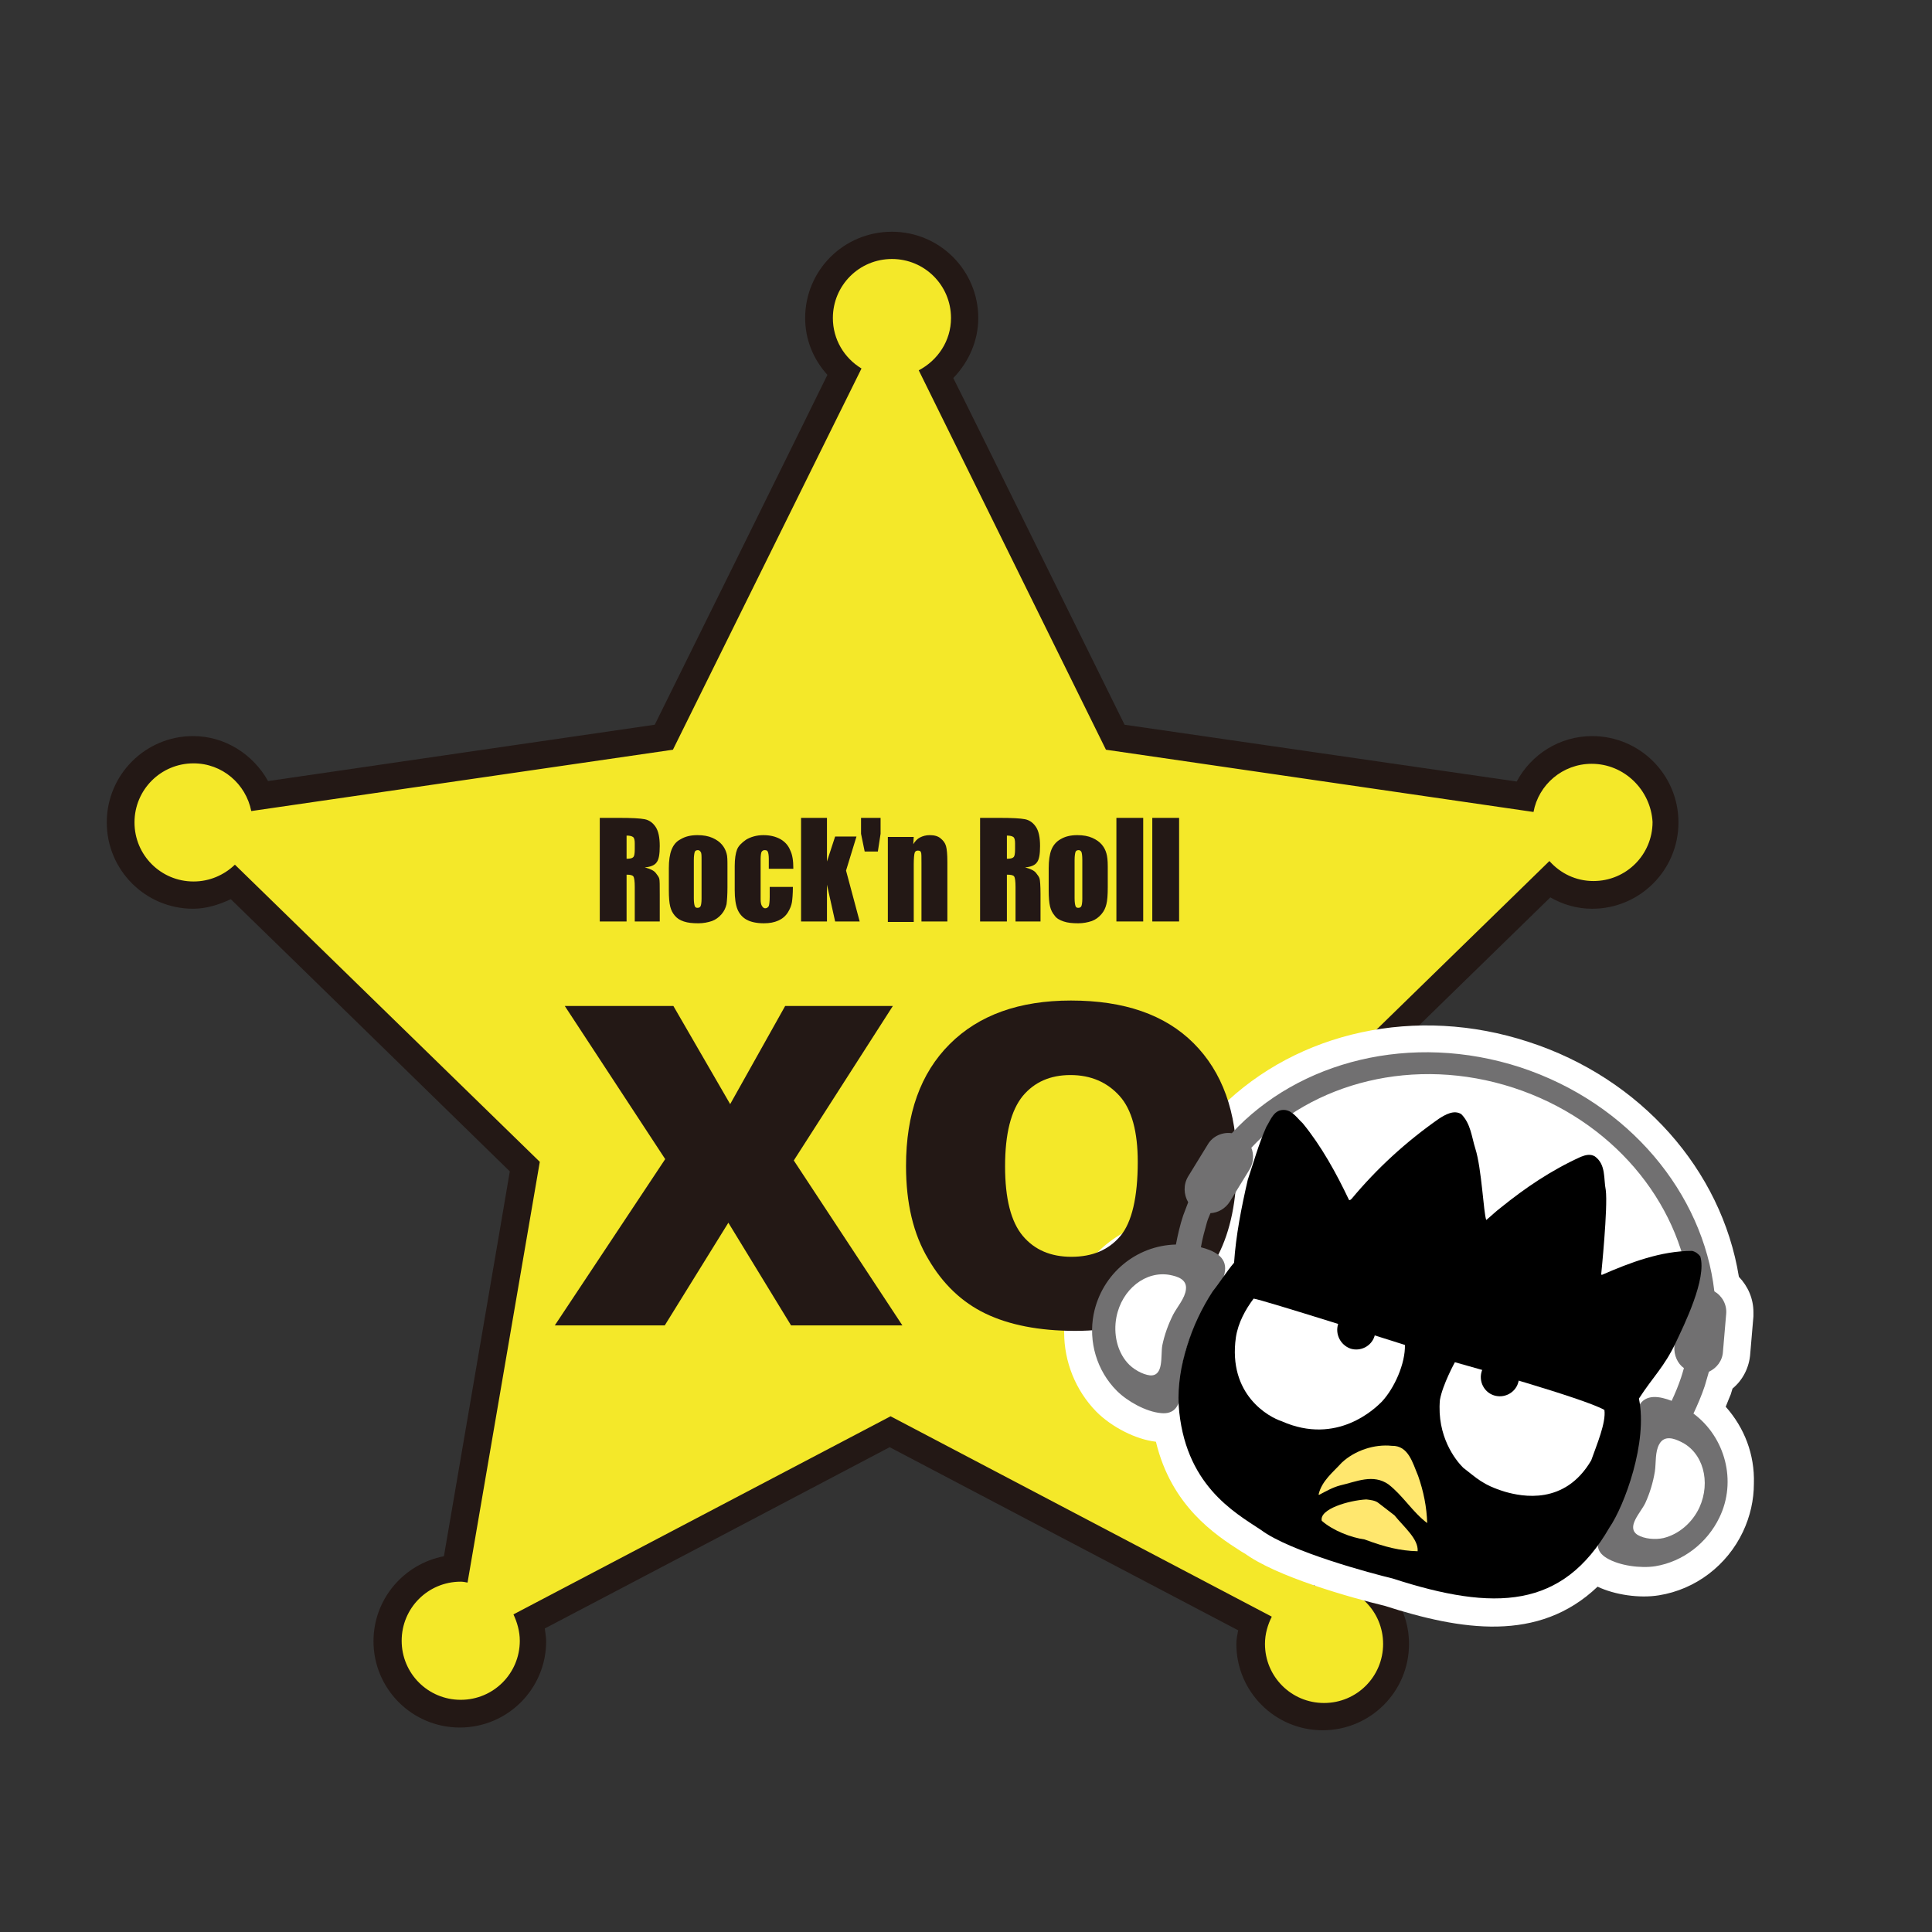 <?xml version="1.0" encoding="utf-8"?>
<!-- Generator: Adobe Illustrator 16.0.0, SVG Export Plug-In . SVG Version: 6.00 Build 0)  -->
<!DOCTYPE svg PUBLIC "-//W3C//DTD SVG 1.1//EN" "http://www.w3.org/Graphics/SVG/1.1/DTD/svg11.dtd">
<svg version="1.1" id="圖層_1" xmlns="http://www.w3.org/2000/svg" xmlns:xlink="http://www.w3.org/1999/xlink" x="0px" y="0px"
	 width="425.2px" height="425.2px" viewBox="0 0 425.2 425.2" enable-background="new 0 0 425.2 425.2" xml:space="preserve">
<rect x="0" y="0" width="425.2" height="425.2" fill="#333333" stroke="none"/>
<path fill="#231815" d="M289.9,355l1.2-0.1c3.9,0,7,3.1,7,7c0,3.9-3.1,7-7,7c-3.9,0-7-3.1-7-7c0-1.1,0.3-2.2,0.9-3.2
	c0,0,0.9-1.7,1.7-3.3C288.3,355.2,289.9,355,289.9,355z M94.2,361.2c0-3.9,3.1-7,7-7c0.3,0,2.9,0.4,4.6,0.6c0.8,1.6,1.7,3.3,1.7,3.3
	c0.5,1,0.8,2.1,0.8,3.1c0,3.9-3.1,7-7,7C97.3,368.2,94.2,365.1,94.2,361.2z M343.5,179.8c0.6-3.3,3.5-5.7,6.9-5.7c3.9,0,7,3.1,7,7
	c0,3.9-3.1,7-7,7c-2,0-3.8-0.8-5.2-2.4c0,0-1.1-1.3-2.3-2.6C343.2,181.5,343.5,179.8,343.5,179.8z M35.5,181.1c0-3.9,3.1-7,7-7
	c3.3,0,6.2,2.4,6.9,5.6c0,0,0.4,2.1,0.7,3.7c-1.2,1.2-2.7,2.7-2.7,2.7c-1.3,1.3-3.1,2-4.9,2C38.6,188.1,35.5,184.9,35.5,181.1z
	 M192.6,76c-2.1-1.3-3.4-3.5-3.4-5.9c0-3.9,3.1-7,7-7c3.9,0,7,3.1,7,7c0,2.6-1.5,5-3.8,6.2c0,0-1.9,1-3.5,1.8
	C194.6,77.1,192.6,76,192.6,76z M177.2,70c0,4.7,1.8,9.1,4.9,12.5c-3.5,7.2-35.5,72-38,77c-5.5,0.8-77,11.2-85.1,12.4
	c-3.3-5.9-9.5-9.9-16.5-9.9c-10.5,0-19,8.5-19,19s8.5,19,19,19c2.9,0,5.7-0.9,8.3-2.1c5.9,5.7,57.4,56,61.4,59.9
	c-0.9,5.5-13.1,76.4-14.5,84.7c-8.8,1.7-15.5,9.4-15.5,18.7c0,10.5,8.5,19,19,19c10.5,0,19-8.5,19-19c0-0.9-0.2-1.9-0.3-2.8
	c7.5-3.9,71-37.3,75.9-39.9c4.9,2.6,69.1,36.3,76.7,40.3c-0.2,1-0.4,2-0.4,3c0,10.5,8.5,19,19,19c10.5,0,19-8.5,19-19
	c0-9.5-7-17.3-16.1-18.7c-1.5-8.5-13.7-79.9-14.6-85.3c4-3.9,55.4-54.1,61.8-60.3c2.8,1.6,5.9,2.5,9.2,2.5c10.5,0,19-8.5,19-19
	c0-10.5-8.5-19-19-19c-7.1,0-13.4,4-16.6,10c-8.2-1.2-80.8-11.7-86.3-12.5c-2.5-5-33.9-68.8-37.7-76.3c3.4-3.5,5.5-8.2,5.5-13.2
	c0-10.5-8.5-19-19-19C185.7,51,177.2,59.5,177.2,70z"/>
<path fill="#F4E829" d="M350.3,168.1c-6.4,0-11.7,4.6-12.8,10.6L243.4,165l-41.2-83.5c4.2-2.2,7.1-6.5,7.1-11.5c0-7.2-5.8-13-13-13
	c-7.2,0-13,5.8-13,13c0,4.7,2.5,8.8,6.3,11.1L148.1,165l-92.8,13.5c-1.2-6-6.4-10.5-12.7-10.5c-7.2,0-13,5.8-13,13s5.8,13,13,13
	c3.5,0,6.7-1.4,9.1-3.7l67.1,65.4l-15.9,92.6c-0.5-0.1-1-0.2-1.5-0.2c-7.2,0-13,5.8-13,13c0,7.2,5.8,13,13,13c7.2,0,13-5.8,13-13
	c0-2.1-0.6-4.1-1.4-5.8l83-43.6l83.9,44.1c-0.9,1.8-1.5,3.8-1.5,6c0,7.2,5.8,13,13,13s13-5.8,13-13s-5.8-13-13-13
	c-0.8,0-1.5,0.1-2.2,0.2l-16-93.4l67.8-66.1c2.4,2.7,5.8,4.4,9.7,4.4c7.2,0,13-5.8,13-13C363.3,173.9,357.5,168.1,350.3,168.1z"/>
<path fill="#717071" d="M372.7,311.1c0.9-1.9,1.8-4,2.5-6.1c0.3-1,0.6-2.1,0.9-3.1c1.7-0.8,3-2.4,3.1-4.5l0.7-8.2
	c0.2-2.1-0.9-4-2.6-5c-2.5-21.5-18.7-41.4-42.7-49.3c-24-7.8-48.8-1.4-63.5,14.5c-2-0.3-4.2,0.6-5.3,2.5l-4.3,7c-1.1,1.8-1,4,0,5.7
	c-0.4,1-0.7,1.9-1.1,2.9c-0.7,2.1-1.2,4.3-1.6,6.4c-8.7,0.2-16.3,6.4-18.1,15.3c-1.2,6.1,0.7,12.5,5.1,16.9c2.3,2.3,6.4,4.6,9.7,4.9
	c5.8,0.6,4.1-7.1,4.8-10.9c0.8-4,2.2-7.7,4.2-11.2c1.6-2.8,4.7-5.9,5.1-9.2c0.4-3.2-2.6-4.5-5.3-5.2c0.3-1.8,0.8-3.6,1.3-5.4
	c0.2-0.7,0.5-1.4,0.8-2.1c1.7-0.1,3.3-1,4.3-2.6l4.3-7c0.9-1.5,1-3.3,0.4-4.8c13.4-14.4,35.9-20.3,57.7-13.2
	c21.7,7.1,36.4,25,38.8,44.5c-1.5,0.8-2.6,2.4-2.7,4.3l-0.7,8.2c-0.1,1.9,0.7,3.7,2.1,4.7c-0.2,0.7-0.4,1.4-0.6,2
	c-0.6,1.8-1.3,3.5-2.1,5.2c-2.6-1-5.7-1.6-7.2,1.1c-1.6,2.9-0.9,7.2-1.3,10.4c-0.4,4-1.5,7.9-3.2,11.5c-1.6,3.5-7.6,8.6-2.6,11.6
	c2.8,1.7,7.5,2.3,10.7,1.8c6.1-1,11.4-5.1,14.1-10.7C382.3,326,379.7,316.3,372.7,311.1z"/>
<path d="M353.4,261.9c0.5,3.8-1,18.5-1,18.5l0.1,0.2c6.4-2.8,13.1-5.3,19.9-5.3c0.8,0.2,1.3,0.6,1.8,1.2c1.5,4.9-3.6,15.2-5.4,19
	c-2.5,5.3-5,7.5-8.1,12.3c2,9.6-3.2,23.6-6.5,28.4c-10.3,17.9-25.2,18.5-47.7,11.2c-4.6-1.1-22.6-5.9-29-10.7
	c-5.9-3.9-16.9-10-18.1-27.5c-0.4-8.4,2.8-17.8,7.5-25c1.6-2,3-4.3,4.7-6.3c0.4-6,1.6-12.1,3-18.2c1.3-3.9,2.4-7.9,4.1-11.7
	c1-1.6,1.7-4,4.2-3.7c1.7,0.3,2.6,1.8,3.8,2.9c4.1,5,7.4,11,10.2,16.9c0.2,0.1,0.4-0.1,0.6-0.3c5.5-6.6,11.9-12.5,19.2-17.6
	c1.4-0.9,3.3-2,4.9-1c2.1,2.1,2.3,5.1,3.1,7.6c1.4,4.4,1.8,14.2,2.4,15.7c1.1-0.9,2.1-1.9,3.3-2.8c5.2-4.2,10.9-8.1,17.5-11.1
	c1-0.4,2.1-0.7,3.1-0.1C353.5,256.3,352.9,259.5,353.4,261.9z"/>
<path fill="#FFFFFF" d="M373,331.7c-1.8,3.8-5.5,6.6-9.6,7.3c-1.1,0.2-2.5,0.1-3.8-0.2c2.9-4.6,7-14.6,7.5-24.2
	c0.3,0.1,0.7,0.3,1,0.4c0.4,0.4,1,0.9,1,0.9c3.3,2.5,5.1,6.3,5.1,10.3C374.2,328.1,373.8,329.9,373,331.7z M308.3,341.7l-0.2-0.1
	l-0.2,0c-10.4-2.6-22.7-6.6-26.8-9.6l-0.2-0.1l-1.2-0.8c-5.6-3.6-13.3-8.5-14.3-21.8c0.4-1.9,0.5-3.8,0.5-5.5l0.1-2.3
	c0.1-0.3,0.1-0.5,0.2-0.8c0.1-0.2,0.1-0.5,0.2-0.7c0.3-1.3,0.8-2.7,1.3-4.1c0.5-1.3,1.1-2.7,1.9-3.9c0,0,1.5-2.2,1.5-2.2
	c1.2-1.6,2.5-3.5,3.4-5.7l2.7-3.6l0.4-2.2c0.3-5.3,1.4-10.7,2.8-17c0.2-0.6,0.9-2.8,0.9-2.8s0.9-2.4,1.6-4.5
	c0.2-0.2,0.4-0.4,0.7-0.6c2.6,3.6,5.2,7.8,7.8,13.3l0.7,1.4l1.3,0.9c2.8,2,6.5,1.4,8.7-1.3c4.7-5.6,10.2-10.6,16.3-15
	c0.2,0.6,0.6,2.1,0.6,2.1c0.6,2,1.1,6.5,1.4,9.5c0.4,3.7,0.6,5.3,1.1,6.6l3.1,7.8l8.3-7l1.3-1.1c4.7-3.8,8.9-6.5,13.2-8.7
	c0.1,0.7,0.2,1.4,0.2,1.4l-0.1-0.6c0.2,1.9-0.3,10.4-1,17.2l-1,10.1l9.5-3.8c3.4-1.5,6.9-2.9,10.4-3.8c-1.1,1.6-1.9,3.4-2.1,5.5
	c0,0-0.3,4.3-0.5,6.7c-1,1.9-2.1,3.3-3.4,5l-5.1,7.2l0.5,1.8c-1,2.8-1.1,5.7-1.1,8.1l-0.1,2.7c-0.4,3.4-1.3,6.6-2.7,9.7l-1.3,2
	c-1.3,1.8-2.8,4.1-3.5,6.7C338.4,347.2,328.1,348.1,308.3,341.7z M246.3,292.9c0-0.8,0.1-1.6,0.2-2.4c1.2-6,6.3-10.4,12.3-10.5
	c0,0,0.8,0,1.3,0c0.8,0.2,1.6,0.3,2.1,0.4l-0.2,0.2l-0.2,0.3c-2.2,3.4-4,7-5.4,10.7c-0.3,0.8-0.6,1.5-0.8,2.3c0,0.1-0.1,0.3-0.1,0.4
	c-0.3,0.9-0.6,1.9-0.8,2.8c-0.1,0.3-0.2,0.7-0.3,1.1c-0.1,0.3-0.1,0.6-0.2,0.8c0,0,0,0.1,0,0.2c-0.3,1.6-0.6,3.3-0.8,4.9
	c-1.3-0.6-2.7-1.3-3.5-2.2C247.7,299.6,246.3,296.2,246.3,292.9z M379.8,309.6c0.5-1.3,1.1-2.7,1.1-2.7s0.2-0.6,0.4-1.3
	c2.3-1.9,3.7-4.7,3.9-7.7c0,0,0.7-8.2,0.7-8.2c0-0.3,0-0.6,0-0.9c0-3-1.2-5.7-3.2-7.8c-3.8-23.5-21.6-43.7-46.3-51.7
	c-24.7-8.1-50.8-2.3-67.7,14.4c-3.3,0.5-6.3,2.3-8.1,5.3c0,0-4.3,7-4.3,7c-1.1,1.8-1.7,3.9-1.7,5.9c0,1,0.1,2,0.4,3
	c-0.1,0.4-0.4,1-0.4,1s-0.3,1.4-0.7,2.9c-9.5,2.1-17.2,9.7-19.2,19.6c-0.3,1.6-0.5,3.2-0.5,4.8c0,6.5,2.5,12.8,7.1,17.5
	c3.4,3.4,8.7,6.1,13.1,6.6c3.4,14.2,13.1,20.5,18.7,24.1l1,0.6l-0.4-0.3c7,5.3,23.9,10,31,11.7c16.8,5.4,33.9,8.2,46.9-4.2
	c3.8,1.8,9.2,2.6,13.5,1.9c8.1-1.3,15-6.6,18.5-14c1.6-3.4,2.4-7,2.4-10.6C386.2,320.1,383.9,314.2,379.8,309.6z"/>
<polygon fill="#231815" points="124.3,221.4 148.2,221.4 160.7,243 172.8,221.4 196.5,221.4 174.7,255.4 198.6,291.7 174.1,291.7 
	160.3,269.1 146.3,291.7 122.1,291.7 146.4,255.1 "/>
<path fill="#231815" d="M221.2,256.7c0,7.1,1.3,12.2,3.9,15.3c2.6,3.1,6.2,4.6,10.7,4.6c4.6,0,8.2-1.5,10.8-4.6
	c2.5-3,3.8-8.5,3.8-16.3c0-6.6-1.3-11.5-4-14.5c-2.7-3-6.3-4.6-10.8-4.6c-4.4,0-7.9,1.5-10.5,4.6
	C222.5,244.4,221.2,249.5,221.2,256.7z M199.4,256.6c0-11.5,3.2-20.4,9.6-26.8c6.4-6.4,15.3-9.6,26.7-9.6c11.7,0,20.7,3.1,27,9.4
	c6.3,6.3,9.5,15.1,9.5,26.4c0,8.2-1.4,14.9-4.1,20.2c-2.8,5.3-6.7,9.3-12,12.3c-5.2,2.9-11.7,4.4-19.5,4.4c-7.9,0-14.5-1.3-19.7-3.8
	c-5.2-2.5-9.4-6.5-12.6-12C201,271.6,199.4,264.8,199.4,256.6z"/>
<path fill="#717071" d="M372.7,311.1c0.9-1.9,1.8-4,2.5-6.1c0.3-1,0.6-2.1,0.9-3.1c1.7-0.8,3-2.4,3.1-4.5l0.7-8.2
	c0.2-2.1-0.9-4-2.6-5c-2.5-21.5-18.7-41.4-42.7-49.3c-24-7.8-48.8-1.4-63.5,14.5c-2-0.3-4.2,0.6-5.3,2.5l-4.3,7c-1.1,1.8-1,4,0,5.7
	c-0.4,1-0.7,1.9-1.1,2.9c-0.7,2.1-1.2,4.3-1.6,6.4c-8.7,0.2-16.3,6.4-18.1,15.3c-1.2,6.1,0.7,12.5,5.1,16.9c2.3,2.3,6.4,4.6,9.7,4.9
	c5.8,0.6,4.1-7.1,4.8-10.9c0.8-4,2.2-7.7,4.2-11.2c1.6-2.8,4.7-5.9,5.1-9.2c0.4-3.2-2.6-4.5-5.3-5.2c0.3-1.8,0.8-3.6,1.3-5.4
	c0.2-0.7,0.5-1.4,0.8-2.1c1.7-0.1,3.3-1,4.3-2.6l4.3-7c0.9-1.5,1-3.3,0.4-4.8c13.4-14.4,35.9-20.3,57.7-13.2
	c21.7,7.1,36.4,25,38.8,44.5c-1.5,0.8-2.6,2.4-2.7,4.3l-0.7,8.2c-0.1,1.9,0.7,3.7,2.1,4.7c-0.2,0.7-0.4,1.4-0.6,2
	c-0.6,1.8-1.3,3.5-2.1,5.2c-2.6-1-5.7-1.6-7.2,1.1c-1.6,2.9-0.9,7.2-1.3,10.4c-0.4,4-1.5,7.9-3.2,11.5c-1.6,3.5-7.6,8.6-2.6,11.6
	c2.8,1.7,7.5,2.3,10.7,1.8c6.1-1,11.4-5.1,14.1-10.7C382.3,326,379.7,316.3,372.7,311.1z"/>
<path d="M353.4,261.9c0.5,3.8-1,18.5-1,18.5l0.1,0.2c6.4-2.8,13.1-5.3,19.9-5.3c0.8,0.2,1.3,0.6,1.8,1.2c1.5,4.9-3.6,15.2-5.4,19
	c-2.5,5.3-5,7.5-8.1,12.3c2,9.6-3.2,23.6-6.5,28.4c-10.3,17.9-25.2,18.5-47.7,11.2c-4.6-1.1-22.6-5.9-29-10.7
	c-5.9-3.9-16.9-10-18.1-27.5c-0.4-8.4,2.8-17.8,7.5-25c1.6-2,3-4.3,4.7-6.3c0.4-6,1.6-12.1,3-18.2c1.3-3.9,2.4-7.9,4.1-11.7
	c1-1.6,1.7-4,4.2-3.7c1.7,0.3,2.6,1.8,3.8,2.9c4.1,5,7.4,11,10.2,16.9c0.2,0.1,0.4-0.1,0.6-0.3c5.5-6.6,11.9-12.5,19.2-17.6
	c1.4-0.9,3.3-2,4.9-1c2.1,2.1,2.3,5.1,3.1,7.6c1.4,4.4,1.8,14.2,2.4,15.7c1.1-0.9,2.1-1.9,3.3-2.8c5.2-4.2,10.9-8.1,17.5-11.1
	c1-0.4,2.1-0.7,3.1-0.1C353.5,256.3,352.9,259.5,353.4,261.9z"/>
<path fill="#FFE76E" d="M312.1,324.8c1.2,3.4,1.9,6.9,2,10.4c-3.2-2.4-5.3-6-8.5-8.5c-3.4-2.4-7.1-0.6-10.6,0.2
	c-1.6,0.4-3.2,1.3-4.7,2.1l-0.1-0.1c0.7-3,3.2-4.9,5.1-7c2.9-2.7,7.2-4.1,11-3.7C310,318.1,310.9,322,312.1,324.8z"/>
<path fill="#FFE76E" d="M306.9,333.5c2.1,2.6,5.3,5.2,5.1,7.9c-3.9-0.1-7.1-0.9-11.7-2.6c-2.9-0.4-6.9-1.9-9.4-4.1
	c-0.6-2.6,6-4.5,9.8-4.7c0.8,0.1,2,0.2,2.7,0.8L306.9,333.5z"/>
<path fill="#FFFFFF" d="M350.2,321.4c-5.8,9.9-15.2,8-19,6.9c-4.9-1.5-6.2-3-9.2-5.3c-1.7-1.7-5.8-6.9-5.1-14.9
	c0.6-3.4,3.3-8.3,3.3-8.3c2.5,0.7,28.3,7.9,32.9,10.5C353.5,313.1,351.4,318,350.2,321.4z"/>
<path fill="#FFFFFF" d="M309.2,296c0.1,4.1-2.3,9.5-5.1,12.5c-1.4,1.4-9.8,9.7-22,4.3c-2.8-0.9-11.9-5.8-10.1-18.5
	c0.5-3.2,2.1-6.1,3.9-8.5C277.7,286,309.2,296,309.2,296z"/>
<path d="M297.2,296.8c2.2,0.7,4.6-0.5,5.3-2.7c0.7-2.2-0.5-4.6-2.7-5.4c-2.2-0.7-4.6,0.5-5.3,2.7C293.8,293.6,295,296,297.2,296.8z"
	/>
<path d="M328.8,307.1c2.2,0.7,4.6-0.5,5.3-2.7c0.7-2.2-0.5-4.6-2.7-5.3c-2.2-0.7-4.6,0.5-5.3,2.7C325.4,304,326.6,306.4,328.8,307.1
	z"/>
<path fill="#FFFFFF" d="M255.8,296.1c0.5-2.4,1.3-4.6,2.4-6.8c0.9-1.7,2.6-3.6,2.8-5.5c0.3-2.3-2-2.9-3.5-3.2
	c-5.3-1-10.6,3.1-11.8,9.3c-0.7,3.7,0.2,7.5,2.4,10c1.2,1.4,3.3,2.6,5,2.8C256.2,302.9,255.4,298.4,255.8,296.1z"/>
<path fill="#FFFFFF" d="M362.1,330.8c1-2.2,1.7-4.5,2.1-6.9c0.3-1.9,0-4.4,1-6.1c1.1-2,3.3-1.2,4.7-0.5c4.9,2.3,6.7,8.8,4.1,14.5
	c-1.6,3.4-4.6,5.9-7.9,6.7c-1.8,0.4-4.2,0.2-5.7-0.7C357.8,336.1,361.1,332.9,362.1,330.8z"/>
<path fill="#231815" d="M137.9,183.9v5.1c0.7,0,1.2-0.1,1.4-0.3c0.3-0.2,0.4-0.8,0.4-1.8v-1.3c0-0.7-0.1-1.2-0.4-1.4
	C139,184,138.6,183.9,137.9,183.9z M132,180h4.2c2.8,0,4.7,0.1,5.7,0.3c1,0.2,1.8,0.8,2.4,1.7c0.6,0.9,0.9,2.3,0.9,4.2
	c0,1.8-0.2,3-0.7,3.6c-0.4,0.6-1.3,1-2.6,1.1c1.2,0.3,2,0.7,2.4,1.2c0.4,0.5,0.7,0.9,0.8,1.3c0.1,0.4,0.1,1.5,0.1,3.4v6h-5.5v-7.6
	c0-1.2-0.1-2-0.3-2.3c-0.2-0.3-0.7-0.4-1.5-0.4v10.3H132V180z"/>
<path fill="#231815" d="M154.4,189.3c0-1,0-1.6-0.2-1.8c-0.1-0.2-0.3-0.4-0.6-0.4c-0.3,0-0.6,0.1-0.7,0.4c-0.1,0.3-0.2,0.9-0.2,1.8
	v8.4c0,0.9,0.1,1.4,0.2,1.7c0.1,0.3,0.3,0.4,0.6,0.4c0.3,0,0.6-0.1,0.7-0.4c0.1-0.2,0.2-0.8,0.2-1.6V189.3z M160.1,190.7v4.6
	c0,1.7-0.1,2.9-0.2,3.7c-0.2,0.8-0.5,1.5-1.1,2.2c-0.6,0.7-1.3,1.2-2.1,1.5c-0.9,0.3-1.9,0.5-3,0.5c-1.3,0-2.3-0.1-3.2-0.4
	c-0.9-0.3-1.5-0.7-2-1.3c-0.5-0.6-0.8-1.2-1-2c-0.2-0.8-0.3-2-0.3-3.6v-4.8c0-1.7,0.2-3.1,0.6-4.1s1-1.8,2-2.3
	c1-0.6,2.2-0.9,3.7-0.9c1.3,0,2.4,0.2,3.3,0.6c0.9,0.4,1.6,0.9,2.1,1.5c0.5,0.6,0.8,1.2,1,1.9C160.1,188.4,160.1,189.4,160.1,190.7z
	"/>
<path fill="#231815" d="M174.6,191.2h-5.4V189c0-0.7-0.1-1.3-0.2-1.5c-0.1-0.3-0.3-0.4-0.7-0.4c-0.3,0-0.5,0.1-0.7,0.4
	c-0.1,0.2-0.2,0.8-0.2,1.6v8.8c0,0.7,0.1,1.2,0.3,1.5c0.2,0.3,0.4,0.5,0.7,0.5c0.4,0,0.6-0.2,0.8-0.5c0.1-0.3,0.2-1,0.2-2v-2.2h5.1
	c0,1.5-0.1,2.6-0.2,3.3c-0.1,0.7-0.4,1.5-0.9,2.3c-0.5,0.8-1.2,1.4-2.1,1.8c-0.9,0.4-1.9,0.6-3.2,0.6c-1.6,0-2.9-0.3-3.8-0.8
	c-0.9-0.5-1.6-1.3-2-2.3c-0.4-1-0.6-2.4-0.6-4.2v-5.3c0-1.6,0.2-2.8,0.5-3.6c0.3-0.8,1-1.5,2-2.2c1-0.6,2.3-1,3.8-1
	c1.5,0,2.7,0.3,3.8,0.9c1,0.6,1.7,1.4,2.1,2.4C174.4,188.1,174.6,189.4,174.6,191.2z"/>
<polygon fill="#231815" points="188.5,184.1 186.2,191.6 189.2,202.8 183.8,202.8 182,194.7 182,202.8 176.3,202.8 176.3,180 
	182,180 182,189.6 183.8,184.1 "/>
<polygon fill="#231815" points="190.3,187.4 189.5,183.5 189.5,180 193.8,180 193.8,183.5 193.2,187.4 "/>
<path fill="#231815" d="M201.1,184.1l-0.1,1.7c0.4-0.7,0.9-1.2,1.5-1.5c0.6-0.3,1.3-0.5,2.1-0.5c1,0,1.8,0.2,2.4,0.7
	c0.6,0.5,1,1,1.2,1.7c0.2,0.7,0.3,1.9,0.3,3.5v13.1h-5.7v-12.9c0-1.3,0-2.1-0.1-2.3c-0.1-0.3-0.3-0.4-0.7-0.4
	c-0.4,0-0.6,0.2-0.7,0.5c-0.1,0.3-0.2,1.2-0.2,2.6v12.6h-5.7v-18.7H201.1z"/>
<path fill="#231815" d="M221.6,183.9v5.1c0.7,0,1.2-0.1,1.4-0.3c0.3-0.2,0.4-0.8,0.4-1.8v-1.3c0-0.7-0.1-1.2-0.4-1.4
	C222.7,184,222.3,183.9,221.6,183.9z M215.7,180h4.2c2.8,0,4.7,0.1,5.7,0.3c1,0.2,1.8,0.8,2.4,1.7c0.6,0.9,0.9,2.3,0.9,4.2
	c0,1.8-0.2,3-0.7,3.6c-0.4,0.6-1.3,1-2.6,1.1c1.2,0.3,2,0.7,2.4,1.2c0.4,0.5,0.7,0.9,0.8,1.3c0.1,0.4,0.2,1.5,0.2,3.4v6h-5.5v-7.6
	c0-1.2-0.1-2-0.3-2.3c-0.2-0.3-0.7-0.4-1.6-0.4v10.3h-5.9V180z"/>
<path fill="#231815" d="M238.2,189.3c0-1-0.1-1.6-0.2-1.8c-0.1-0.2-0.3-0.4-0.6-0.4s-0.6,0.1-0.7,0.4c-0.1,0.3-0.2,0.9-0.2,1.8v8.4
	c0,0.9,0.1,1.4,0.2,1.7c0.1,0.3,0.3,0.4,0.6,0.4c0.3,0,0.6-0.1,0.7-0.4c0.1-0.2,0.2-0.8,0.2-1.6V189.3z M243.8,190.7v4.6
	c0,1.7-0.1,2.9-0.3,3.7c-0.2,0.8-0.5,1.5-1.1,2.2c-0.6,0.7-1.3,1.2-2.1,1.5c-0.9,0.3-1.9,0.5-3,0.5c-1.3,0-2.3-0.1-3.2-0.4
	c-0.9-0.3-1.6-0.7-2-1.3c-0.5-0.6-0.8-1.2-1-2c-0.2-0.8-0.3-2-0.3-3.6v-4.8c0-1.7,0.2-3.1,0.6-4.1c0.4-1,1.1-1.8,2-2.3
	c1-0.6,2.2-0.9,3.7-0.9c1.3,0,2.4,0.2,3.3,0.6c0.9,0.4,1.6,0.9,2.1,1.5c0.5,0.6,0.8,1.2,1,1.9S243.8,189.4,243.8,190.7z"/>
<rect x="245.7" y="180" fill="#231815" width="5.9" height="22.8"/>
<rect x="253.6" y="180" fill="#231815" width="5.9" height="22.8"/>
</svg>
